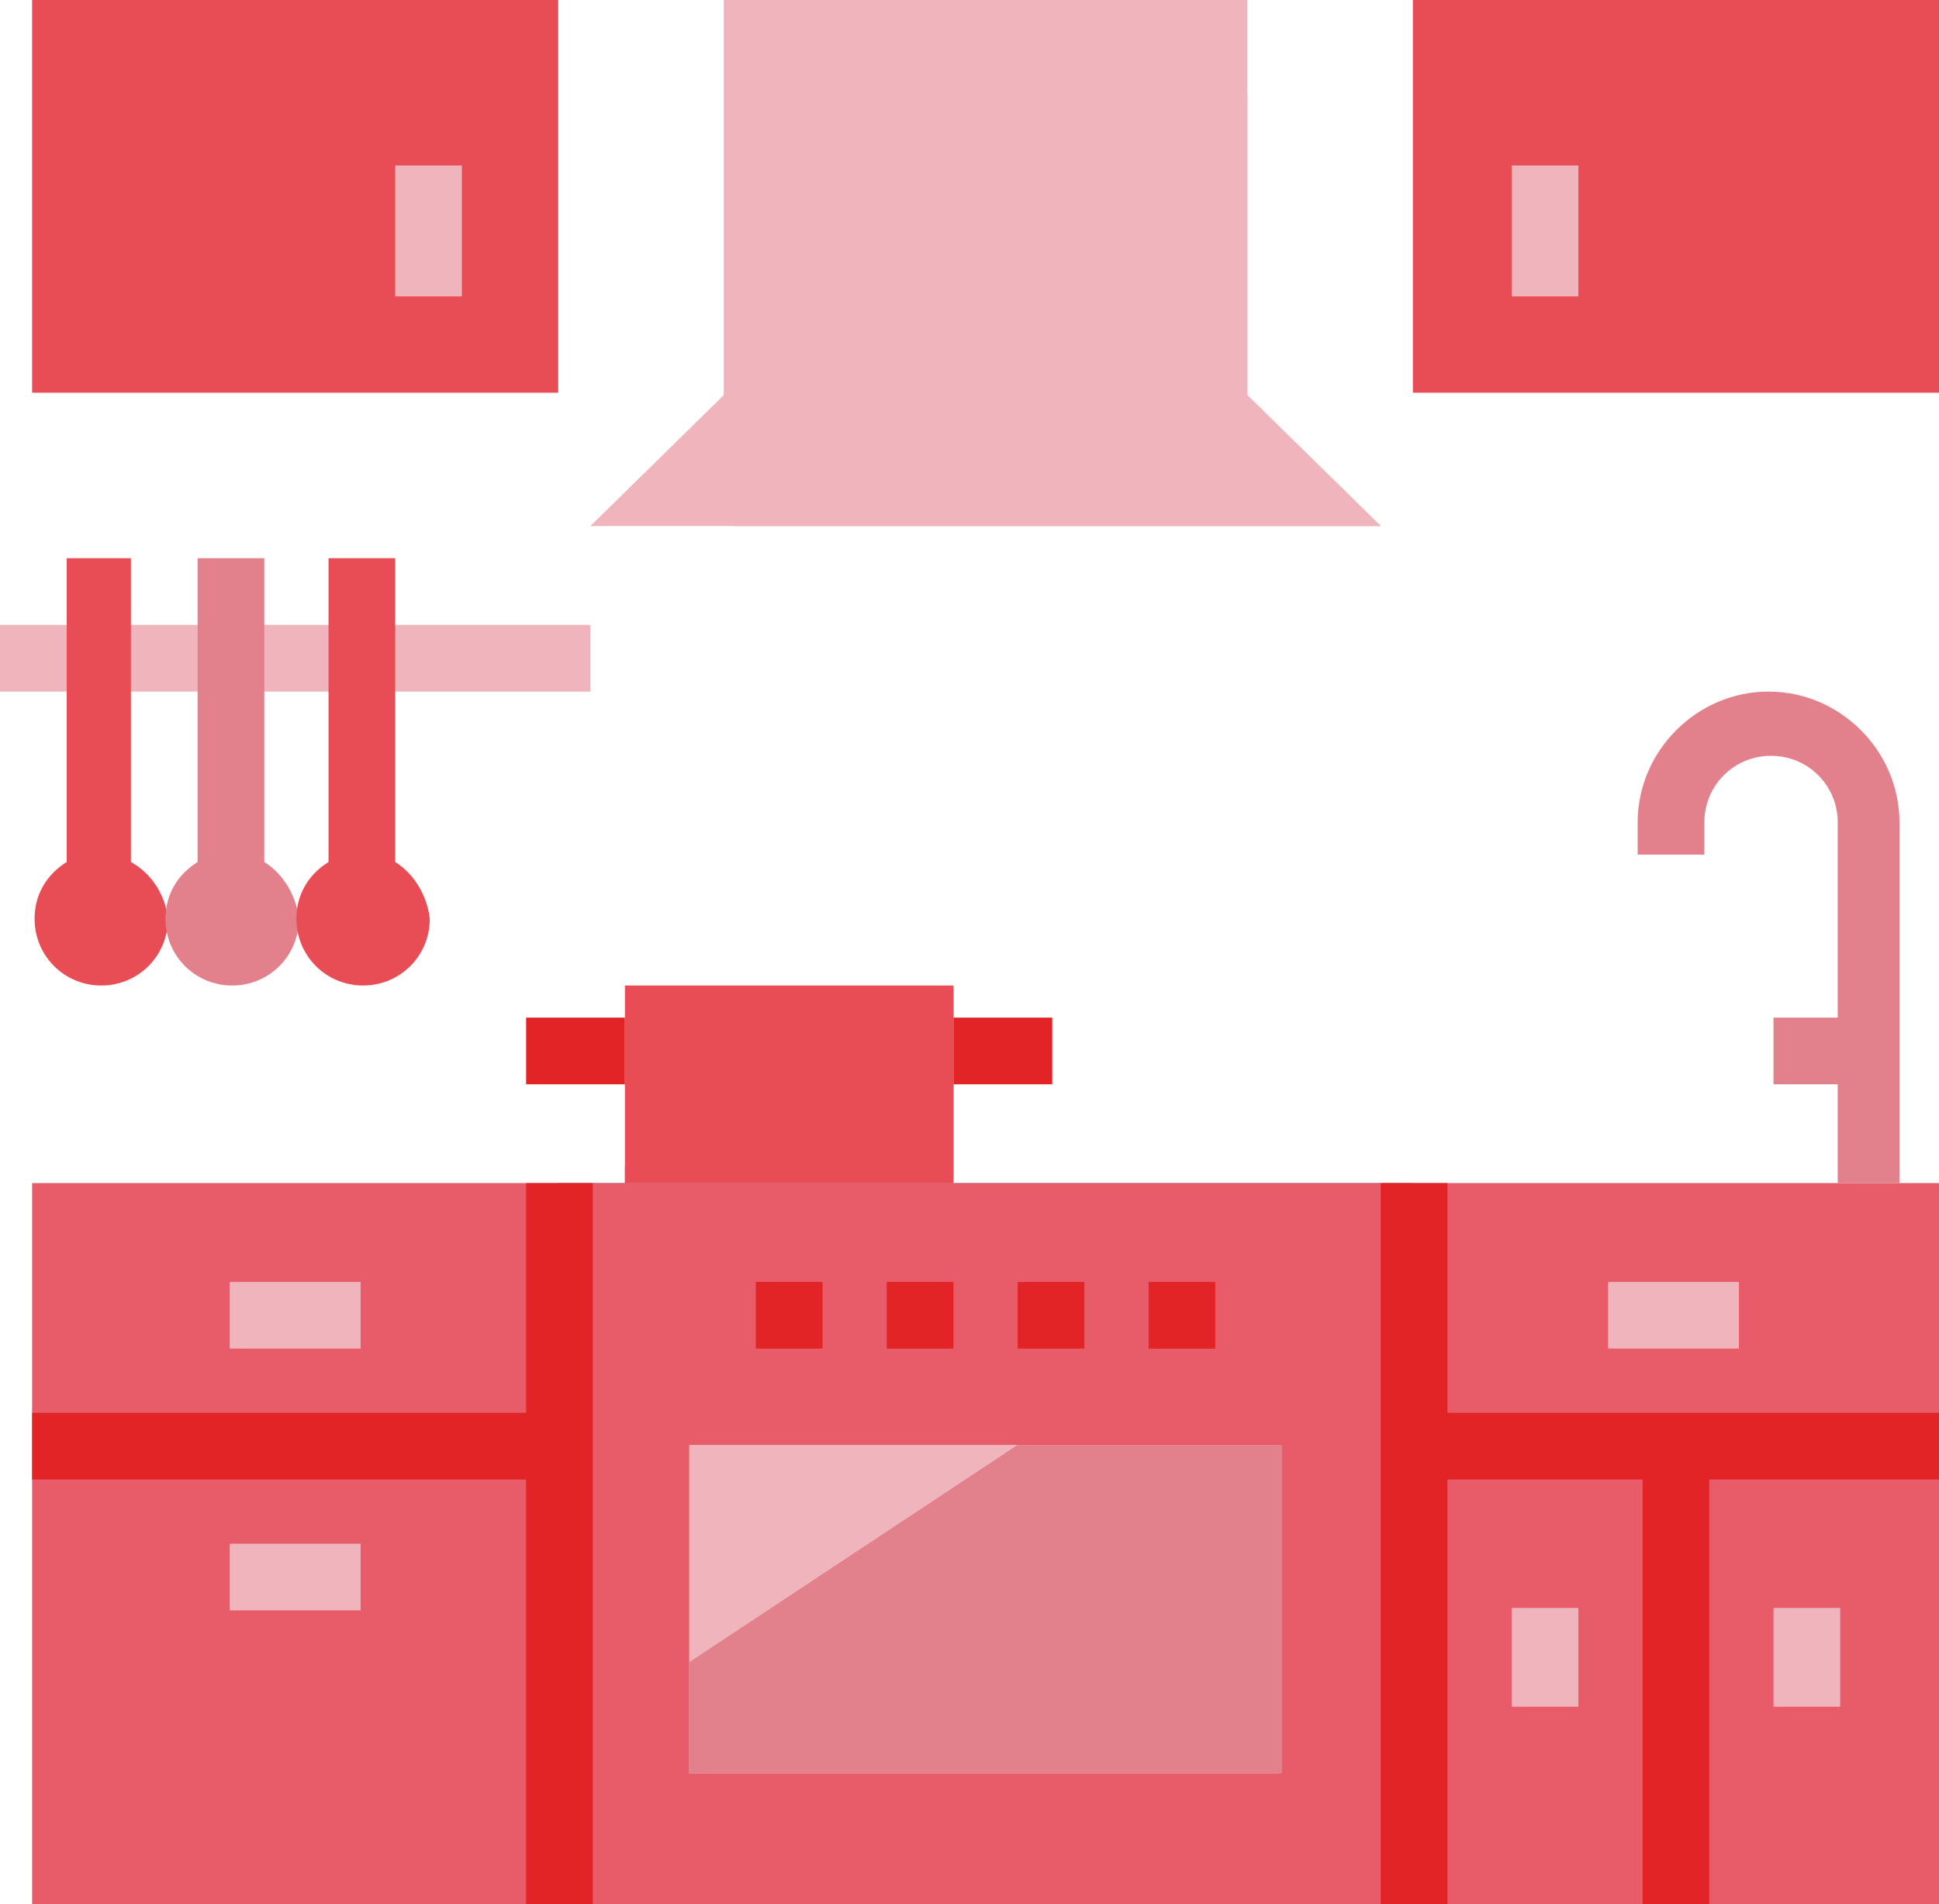 <?xml version="1.0" encoding="utf-8"?>
<!-- Generator: Adobe Illustrator 24.1.0, SVG Export Plug-In . SVG Version: 6.00 Build 0)  -->
<svg version="1.1" xmlns="http://www.w3.org/2000/svg" xmlns:xlink="http://www.w3.org/1999/xlink" x="0px" y="0px"
	 viewBox="0 0 78.5 77.1" style="enable-background:new 0 0 78.5 77.1;" xml:space="preserve">
<style type="text/css">
	.st0{fill:#E2818B;}
	.st1{fill:#E32426;}
	.st2{fill:#EFB4BC;}
	.st3{fill:#E84D56;}
	.st4{fill:#E8A296;}
	.st5{fill:#FFFFFF;}
	.st6{fill:#4296D0;}
	.st7{fill:#E85B69;}
	.st8{fill:#E84B4D;}
	.st9{clip-path:url(#SVGID_2_);fill:#E32426;}
	.st10{clip-path:url(#SVGID_4_);fill:#E84D56;}
	.st11{clip-path:url(#SVGID_6_);fill:#E2818B;}
	.st12{clip-path:url(#SVGID_8_);fill:#EFB4BC;}
	.st13{clip-path:url(#SVGID_10_);fill:#E2818B;}
	.st14{clip-path:url(#SVGID_12_);fill:#E2818B;}
	.st15{clip-path:url(#SVGID_14_);fill:#E2818B;}
	.st16{clip-path:url(#SVGID_16_);fill:#E2818B;}
	.st17{clip-path:url(#SVGID_24_);fill:#F2575F;}
	.st18{clip-path:url(#SVGID_26_);fill:#F2575F;}
	.st19{clip-path:url(#SVGID_28_);fill:#E2818B;}
	.st20{opacity:0.5;fill:#FFFFFF;enable-background:new    ;}
	.st21{fill-rule:evenodd;clip-rule:evenodd;}
	.st22{stroke:#000000;stroke-miterlimit:10;}
	.st23{fill:none;}
</style>
<g id="Livello_1">
	<g id="arredatori-in-sede">
		<rect id="SVGCleanerId_0" x="22.6" y="47.9" class="st6" width="34.6" height="29.3"/>
		<g>
			<rect id="SVGCleanerId_0_1_" x="22.6" y="47.9" class="st7" width="34.6" height="29.3"/>
		</g>
		<g>
			<rect x="1.3" y="47.9" class="st7" width="21.3" height="29.3"/>
			<rect x="57.2" y="47.9" class="st7" width="21.3" height="29.3"/>
		</g>
		<rect x="27.9" y="58.5" class="st2" width="23.9" height="13.3"/>
		<g>
			<rect x="41.2" y="51.9" class="st1" width="2.7" height="2.7"/>
			<rect x="35.9" y="51.9" class="st1" width="2.7" height="2.7"/>
			<rect x="30.6" y="51.9" class="st1" width="2.7" height="2.7"/>
			<rect x="46.5" y="51.9" class="st1" width="2.7" height="2.7"/>
			<rect x="1.3" y="57.2" class="st1" width="21.3" height="2.7"/>
		</g>
		<g>
			<rect x="9.3" y="51.9" class="st2" width="5.3" height="2.7"/>
			<rect x="9.3" y="62.5" class="st2" width="5.3" height="2.7"/>
		</g>
		<g>
			<rect x="57.2" y="57.2" class="st1" width="21.3" height="2.7"/>
			<rect x="66.5" y="58.5" class="st1" width="2.7" height="18.6"/>
		</g>
		<g>
			<rect x="65.1" y="51.9" class="st2" width="5.3" height="2.7"/>
			<rect x="61.2" y="65.1" class="st2" width="2.7" height="4"/>
			<rect x="71.8" y="65.1" class="st2" width="2.7" height="4"/>
		</g>
		<polygon class="st2" points="50.5,16 50.5,0 29.3,0 29.3,16 23.9,21.3 55.9,21.3 		"/>
		<g>
			<path class="st0" d="M77.1,47.9h-2.7V33.3c0-1.5-1.2-2.7-2.7-2.7c-1.5,0-2.7,1.2-2.7,2.7v1.3h-2.7v-1.3c0-2.9,2.4-5.3,5.3-5.3
				c2.9,0,5.3,2.4,5.3,5.3V47.9L77.1,47.9z"/>
			<rect x="71.8" y="41.2" class="st0" width="4" height="2.7"/>
		</g>
		<rect x="25.3" y="39.9" class="st3" width="13.3" height="8"/>
		<g>
			<rect x="21.3" y="41.2" class="st1" width="4" height="2.7"/>
			<rect x="38.6" y="41.2" class="st1" width="4" height="2.7"/>
		</g>
		<path class="st3" d="M25.3,47.2v0.7h13.3V40C35.1,44.4,29.2,46.4,25.3,47.2z"/>
		<rect x="1.3" class="st3" width="21.3" height="15.9"/>
		<rect x="16" y="6.7" class="st2" width="2.7" height="5.3"/>
		<rect x="57.2" class="st3" width="21.3" height="15.9"/>
		<rect x="61.2" y="6.7" class="st2" width="2.7" height="5.3"/>
		<rect y="25.3" class="st2" width="23.9" height="2.7"/>
		<path class="st3" d="M5.3,34.9V22.6H2.7v12.3c-0.8,0.5-1.3,1.3-1.3,2.3c0,1.5,1.2,2.7,2.7,2.7s2.7-1.2,2.7-2.7
			C6.7,36.3,6.2,35.4,5.3,34.9z"/>
		<path class="st0" d="M10.7,34.9V22.6H8v12.3c-0.8,0.5-1.3,1.3-1.3,2.3c0,1.5,1.2,2.7,2.7,2.7s2.7-1.2,2.7-2.7
			C12,36.3,11.5,35.4,10.7,34.9z"/>
		<path class="st3" d="M16,34.9V22.6h-2.7v12.3c-0.8,0.5-1.3,1.3-1.3,2.3c0,1.5,1.2,2.7,2.7,2.7s2.7-1.2,2.7-2.7
			C17.3,36.3,16.8,35.4,16,34.9z"/>
		<g>
			<rect x="21.3" y="47.9" class="st1" width="2.7" height="29.3"/>
			<rect x="55.9" y="47.9" class="st1" width="2.7" height="29.3"/>
		</g>
		<polygon class="st0" points="27.9,67.3 27.9,71.8 51.9,71.8 51.9,58.5 41.2,58.5 		"/>
		<polygon class="st2" points="50.5,16 50.5,3.8 29.7,21.3 55.9,21.3 		"/>
	</g>
</g>
<g id="Livello_2">
</g>
</svg>
